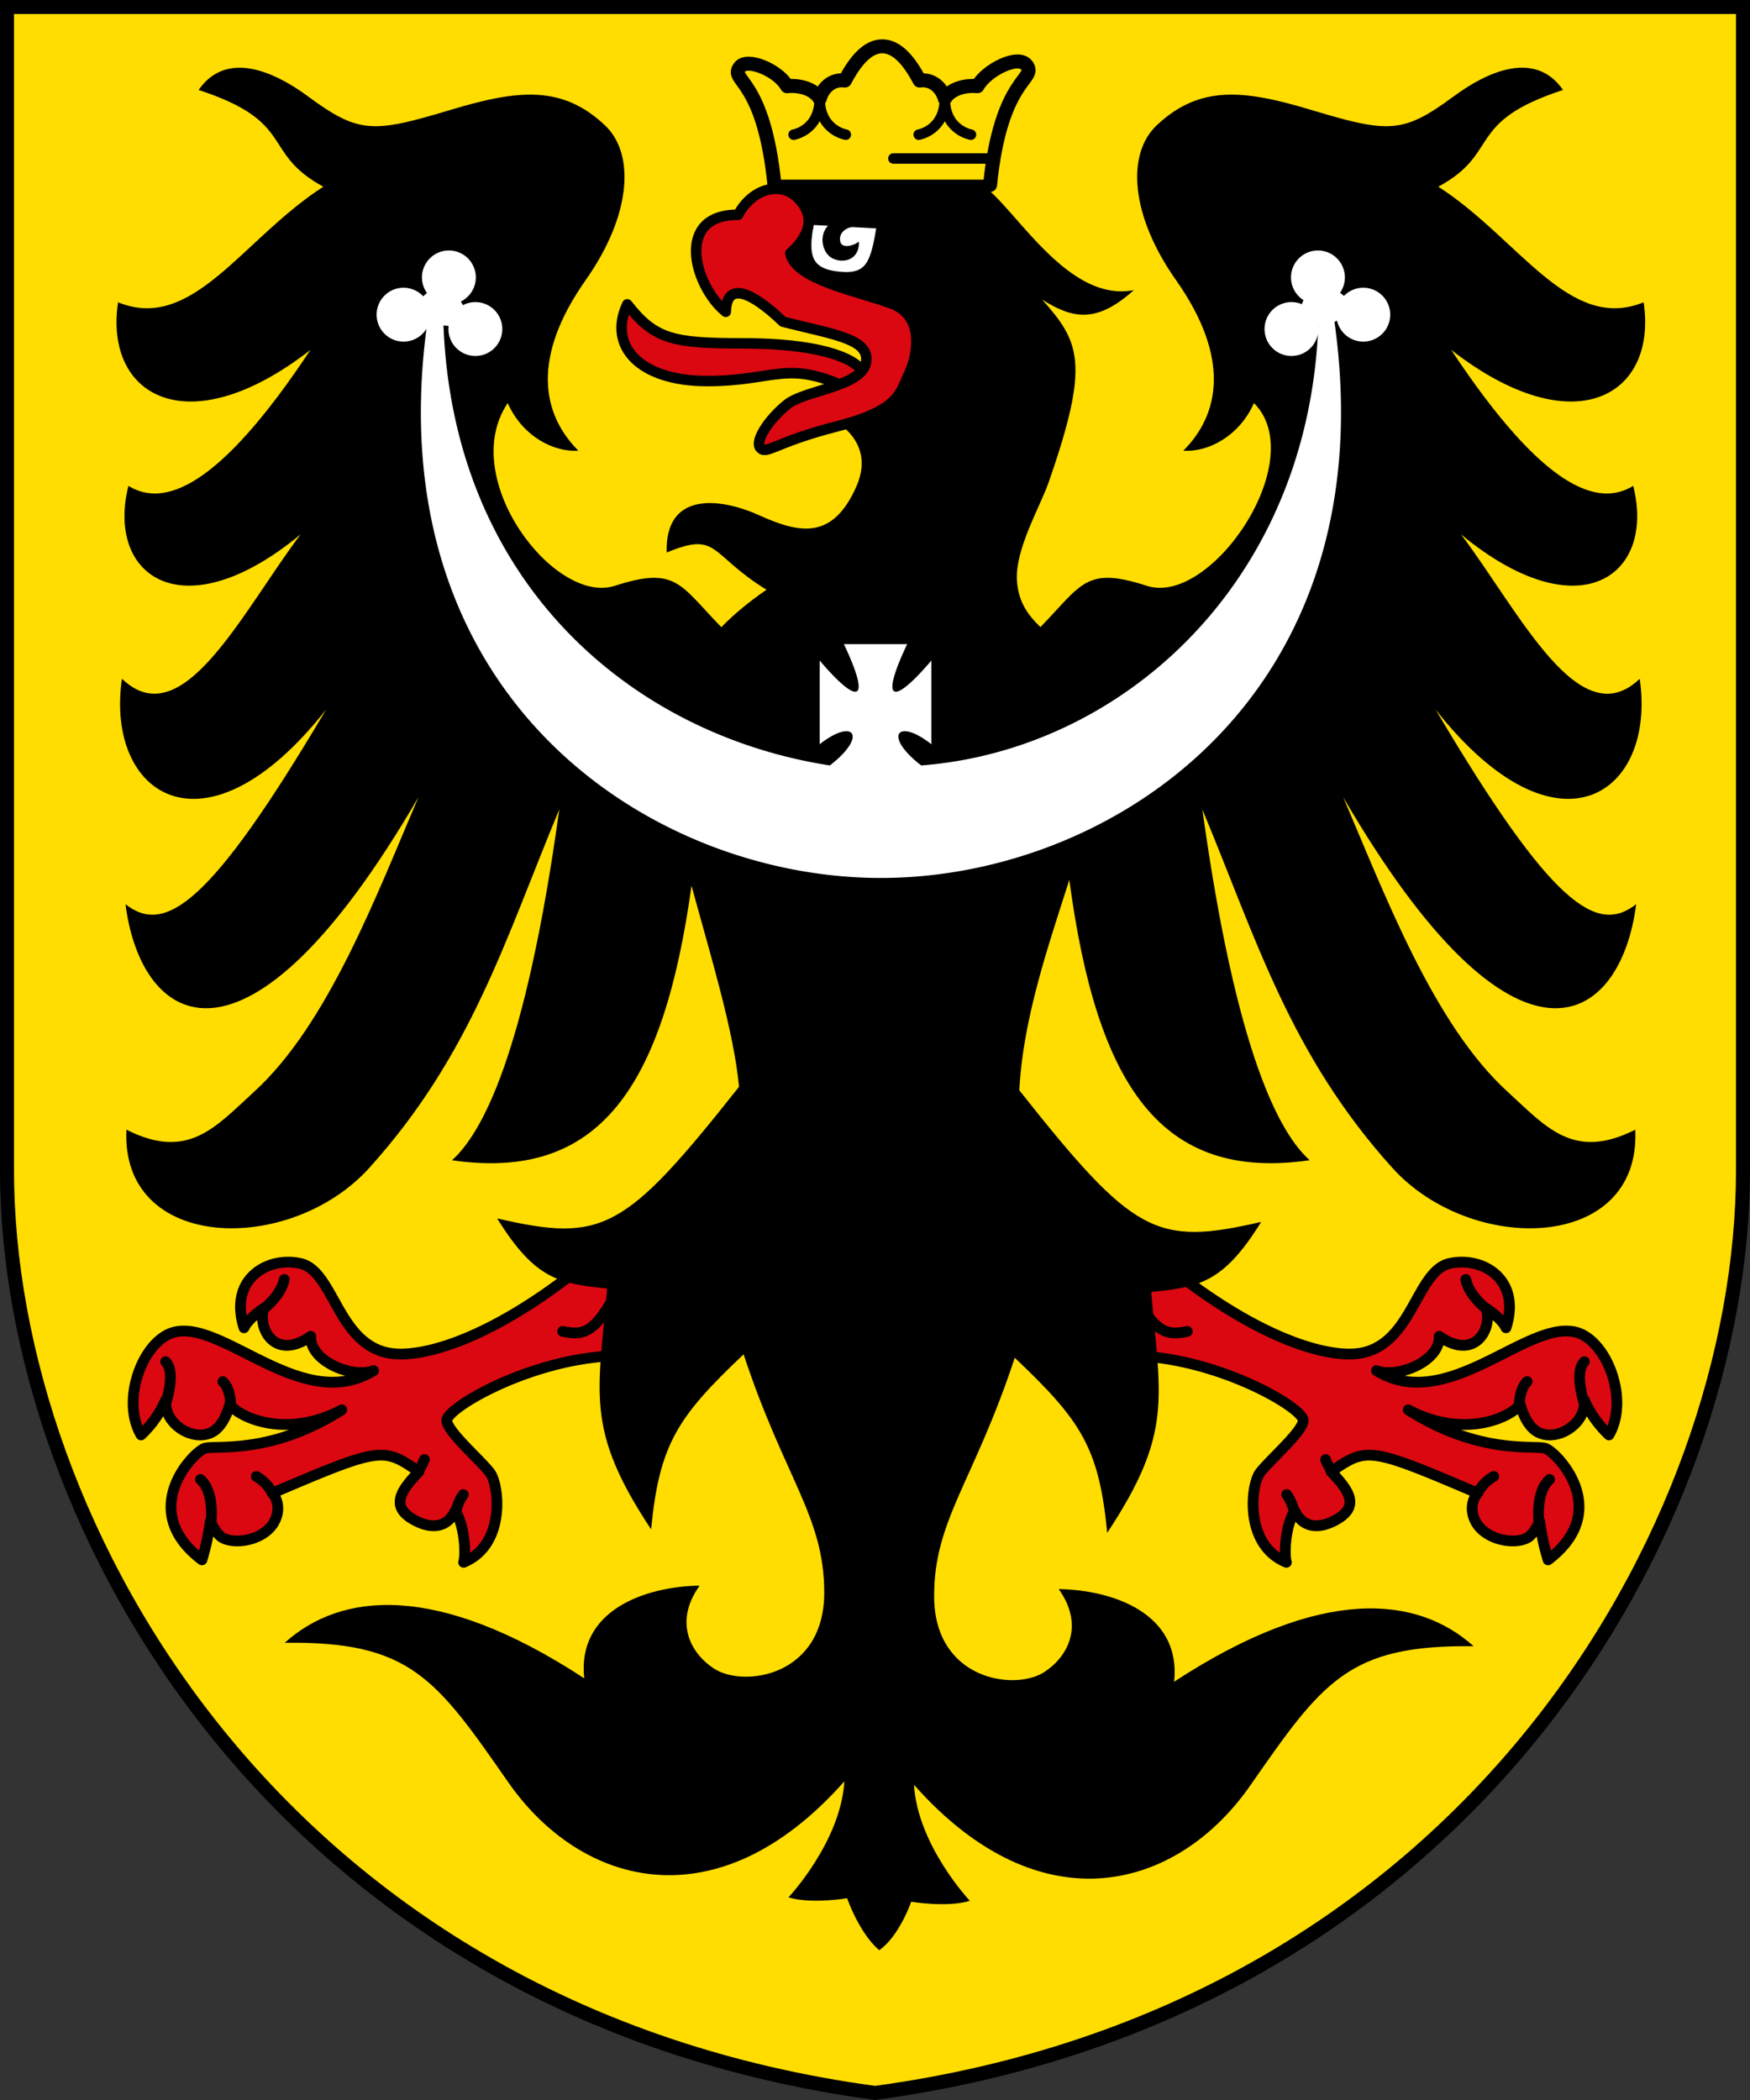 <svg xmlns="http://www.w3.org/2000/svg" xmlns:xlink="http://www.w3.org/1999/xlink" width="500" height="600" version="1.0">
  <rect width="100%" height="100%" fill="#333333" stroke="none"/>
  <path fill="#fd0" stroke="#000" stroke-width="4" d="M2 334.296V2h496v332.296c0 102.214-78.656 240.768-248 263.686C80.788 575.064 2 436.51 2 334.296Z"/>
  <g id="a" stroke="#000" stroke-linecap="round" stroke-linejoin="round" stroke-width="3">
    <path fill="#db0811" d="M159.76 358.995c-24.94 19.304-43.32 23.728-51.5 22.026-14.1-2.892-15.19-22.877-24.4-24.938-9.22-2.051-20.06 4.443-15.73 17.943 1.27-2.742 5.6-5.464 5.6-5.464-1.98 5.124 2.72 15.03 13.02 7.846-.18 7.185 11.92 11.798 17.53 9.576-19.7 12.13-41.75-14.01-55.48-10.767-8.71 2.06-15.19 18.793-9.4 28.71a31.38 29.665 0 0 0 6.87-9.737c-.6 6.769 8.05 12.062 13.37 8.707 3.24-2.052 4.52-7.516 4.52-7.516 2.35 3.413 15.36 9.907 31.26 1.541-20.04 12.743-35.24 9.737-38.31 10.758-3.07 1.03-18.98 17.252-.72 31.102a74.05 70.002 0 0 0 2.34-10.777s1.61 3.62 3.44 4.622c4.27 2.326 14.52.095 15.36-7.524a7.58 7.166 0 0 0-1.45-4.954c30.37-12.98 30.9-12.81 40.85-5.975-4.52 4.784-8.5 9.567-1.27 13.5 7.23 3.923 10.48-.35 11.39-2.571 2.6 3.913 3.07 11.967 2.35 14.36 11.83-4.86 9.94-21.536 7.4-24.948-2.52-3.413-11.74-11.278-12.1-14.52-.36-3.253 20.85-15.958 43.21-17.924 20.16-1.759 12.81-38.627-8.15-23.076z" transform="matrix(1.024 0 0 1.024 -.048 -3.64)"/>
    <path fill="none" d="M46.26 383.489c3.07 3.025-.13 12.195-.13 12.195m16.1-6.637c2.18 1.938 2.18 6.523 2.18 6.523m14.95-35.034c-.9 4.471-5.5 7.979-5.5 7.979m-17.89 47.834c4.1 3.62 2.94 12.195 2.94 12.195m12.65-13.046s2.98 1.54 4.42 4.613m42.48-9.32c-1.02 2.655-1.92 3.26-1.92 3.26m12.78 6.523c-1.4 1.702-2.17 4.954-2.17 4.954m29.9-50.49c5.5 1.2 8.7.472 14.06-9.19" transform="matrix(1.024 0 0 1.024 -.048 -3.64)"/>
  </g>
  <use xlink:href="#a" width="100%" height="100%" transform="matrix(-1 0 0 1 500 0)"/>
  <path d="M68.456 19.346c-4.598 0-8.632 1.917-11.704 6.36 28.17 9.216 17.633 17.88 35.634 27.639-23.04 14.782-37.303 41.763-58.653 33.02-4.024 26.662 19.763 40.97 54.957 13.612-26.47 39.991-42.004 44.967-51.998 38.85-6.471 25.73 15.462 41.723 49.182 13.862-16.845 22.392-33.76 57.804-51.035 41.24-4.813 33.07 23.52 52.954 58.315 8.82-33.31 56.342-46.14 64.338-57.301 55.596 4.403 34.609 34.118 54.61 83.7-30.572-11.879 27.745-25.774 64.803-46.878 84.087-11.141 10.165-18.903 19.826-36.556 10.91-1.67 34.957 46.806 35.955 69.425 10.881 29.265-32.46 38.85-65.402 54.25-102.383-9.717 70.244-22.158 92.587-30.647 100.234 42.157 6.109 60.414-20.87 68.432-78.433 5.345 19.681 12.083 41.405 13.568 57.446-32.706 41.327-38.993 44.541-69.088 37.61 10.998 17.813 18.053 18.558 31.405 20.04-2.621 30.435-6.277 40.339 12.565 68.79 2.355-24.25 7.495-32.091 26.428-50 11.776 35.625 23.04 46.283 23.04 68.055 0 24.009-22.999 27.194-31.416 21.782-6.543-4.21-11.776-13.117-4.188-23.756-15.441.242-35.06 6.931-32.972 26.477-42.392-27.717-69.61-24.493-85.573-10.146 35.849-.494 43.18 10.146 63.855 39.837 20.674 29.69 59.667 40.823 96.048-.252-1.054 17.328-15.974 33.157-15.974 33.157 6.554 1.974 16.753.242 16.753.242s3.4 9.903 9.164 14.85c5.755-3.96 9.155-13.853 9.155-13.853s10.209 1.733 16.752-.252c0 0-14.92-15.838-15.964-33.157 36.382 41.076 75.364 29.943 96.049.252 20.674-29.691 27.995-40.33 63.855-39.836-15.974-14.347-43.181-17.571-85.584 10.145 2.1-19.555-17.53-26.235-32.972-26.477 7.588 10.649 2.355 19.555-4.188 23.757-8.417 5.411-31.405 2.226-31.405-21.782 0-21.763 11.263-32.43 23.04-68.056 19.025 17.997 24.062 25.75 26.418 50.001 18.851-28.461 15.185-38.345 12.574-68.782 13.342-1.481 20.408-2.226 31.405-20.039-30.105 6.922-36.381 3.708-69.097-37.61 1.075-20.64 8.294-41.25 14.284-60.118 7.885 58.792 26.101 86.275 68.678 80.099-8.5-7.638-20.94-29.981-30.658-100.215 15.4 36.96 24.985 69.914 54.26 102.383 22.61 25.064 71.085 24.066 69.426-10.89-17.664 8.905-25.415-.737-36.556-10.92-21.114-19.266-35.02-56.333-46.888-84.078 49.581 85.191 79.297 65.181 83.7 30.572-11.161 8.742-23.982.746-57.291-55.597 34.784 44.125 63.117 24.25 58.305-8.81-17.275 16.555-34.19-18.857-51.035-41.24 33.73 27.852 55.653 11.86 49.181-13.872-9.994 6.118-25.527 1.142-51.997-38.849 35.194 27.358 58.98 13.05 54.967-13.611-21.36 8.742-35.635-18.239-58.664-33.021 18.012-9.759 7.475-18.423 35.635-27.639-7.025-10.155-19.046-7.154-31.365 1.917-14.5 10.697-18.585 10.398-40.836 3.708-19.158-5.76-31.723-7.028-43.918 4.502-8.622 8.15-7.536 25.653 5.53 44.182 15.738 22.353 12.4 38.454 2.113 48.74 7.024.533 16.004-4.142 20.172-13.59 16.264 16.263-12.297 58.152-30.58 52.22-17.53-5.693-18.534-.436-30.432 11.781-3.41-3.301-6.165-6.883-6.687-12.895-.778-9.032 6.533-21.288 9.032-28.452 11.908-34.144 8.898-40.078-1.833-52.208 8.642 5.44 15.441 6.931 26.173-2.71-20.685 3.949-36.116-28.21-45.803-31.434C268.47 48.253 223.19 48 223.19 48l-9.421 29.197 35.85 13.863 5.242 18.055-21.196 8.664s17.786 5.934 10.987 21.278c-6.81 15.335-16.23 13.36-27.75 8.161-11.51-5.189-26.95-6.68-26.418 10.65 14.909-6.196 12.031.483 28.517 10.629-4.915 3.378-9.215 6.902-12.902 10.697-11.919-12.236-12.902-17.503-30.463-11.81-17.189 5.574-45.058-30.8-30.57-52.22 4.158 9.448 13.138 14.113 20.173 13.59-10.286-10.286-13.635-26.387 2.103-48.73 13.066-18.539 14.151-36.05 5.53-44.192-12.186-11.53-24.76-10.262-43.919-4.502-22.25 6.69-26.326 6.99-40.836-3.708-6.922-5.102-13.762-8.277-19.66-8.277Z"/>
  <g stroke="#000" stroke-linecap="round" stroke-linejoin="round">
    <path fill="#fff" stroke-width="1.5" d="M251.338 63.839c-1.782 10.89-2.827 15.402-11.53 14.54-8.704-.871-9.943-5.13-7.854-15.286z"/>
    <path fill="#fd0" stroke-width="4" d="M282.876 52.832c3.072-30.688 13.424-30.05 10.496-34.135-2.427-3.388-11.694 1.472-14.09 5.925-3.471-.368-7.731.745-9.329 3.582-.931-3.33-3.737-5.683-7.198-5.19-3.072-5.808-6.554-9.777-10.68-9.777-4.117 0-7.608 3.97-10.68 9.778-3.461-.494-6.257 1.859-7.199 5.198-1.597-2.846-5.857-3.969-9.318-3.581-2.406-4.454-11.427-8.345-13.537-5.412-2.939 4.085 6.86 2.933 9.933 33.612"/>
    <path fill="none" stroke-width="3" d="M277.418 38.475s-7.475-1.23-7.475-10.262c0 9.033-7.454 10.262-7.454 10.262m-20.828 0s-7.465-1.23-7.465-10.262c0 9.033-7.454 10.262-7.454 10.262m28.517 6.806h28.518m-62.503 7.55h61.602m-51.608 9.885 29.337 1.578"/>
    <path fill="#db0811" stroke-width="3" d="M246.74 106.521c-2.744-4.82-14.387-8.422-34.406-8.422-20.029 0-25.261-1.104-33.115-11.133-5.488 11.636 3.144 21.908 22.906 21.908 19.763 0 22.896-6.564 41.471 2.71z"/>
    <path fill="#db0811" stroke-width="3" d="M207.358 89.077c.256-8.78 7.321-5.809 16.353 2.846 14.264 3.582 23.633 4.801 23.817 10.513.256 8.035-17.274 8.78-22.63 13.117-5.375 4.328-9.42 10.64-7.597 12.489 1.833 1.858 4.188-1.723 22.118-6.302 17.919-4.58 17.796-9.904 20.151-14.6 2.355-4.704 5.223-16.698-4.843-20.416-10.076-3.708-27.35-6.805-28.917-14.347 5.488-4.947 7.188-10.261 2.611-15.344-5.171-5.721-13.609-3.098-17.53 4.337-18.33-.126-12.431 20.523-3.533 27.707z"/>
  </g>
  <path d="M238.261 63.287c-4.495 2.226-3.788 7.919-1.208 10.01 2.59 2.1 8.468 1.8 8.376-4.24-2.457 1.616-5.017 1.713-5.365-.087-.605-3.02 2.723-4.29 4.157-4.202z"/>
  <path fill="#fff" d="M128.254 71.566a7.695 7.695 0 0 0-7.695 7.696c0 1.656.529 3.185 1.42 4.441l-1.061.957a7.664 7.664 0 0 0-5.617-2.45 7.695 7.695 0 0 0 0 15.392 7.683 7.683 0 0 0 6.545-3.663c-13.76 105.618 64.24 156.907 129.843 156.907 66.015 0 144.6-51.923 129.594-158.887l.725-.35c.776 3.43 3.836 5.993 7.5 5.993a7.695 7.695 0 0 0 0-15.391 7.668 7.668 0 0 0-5.514 2.334l-1.119-.902a7.647 7.647 0 0 0 1.373-4.381 7.695 7.695 0 0 0-15.39 0c0 2.723 1.42 5.11 3.554 6.478l-.453 1.17a7.695 7.695 0 1 0-2.973 14.795c3.763 0 6.89-2.703 7.559-6.271-3.9 72.347-56.783 118.95-113.348 123.261-10.942-8.433-6.835-13.746 2.912-6.05v-23.918c-11.03 12.953-14.877 12.12-6.925-4.682h-18.067c7.952 16.801 4.104 17.635-6.926 4.682v23.918c9.748-7.696 13.854-2.383 2.913 6.05-56.432-8.721-107.568-51.965-110.39-125.71l1.464.163c-.032.283-.053.57-.053.862a7.695 7.695 0 1 0 7.695-7.696c-1.29 0-2.502.323-3.57.883l-.557-1.06a7.686 7.686 0 0 0 4.256-6.875 7.695 7.695 0 0 0-7.695-7.696zm248.412 21.418c-.005.12-.013.237-.018.356-.01-.12-.027-.236-.043-.354l.061-.002z"/>
</svg>
